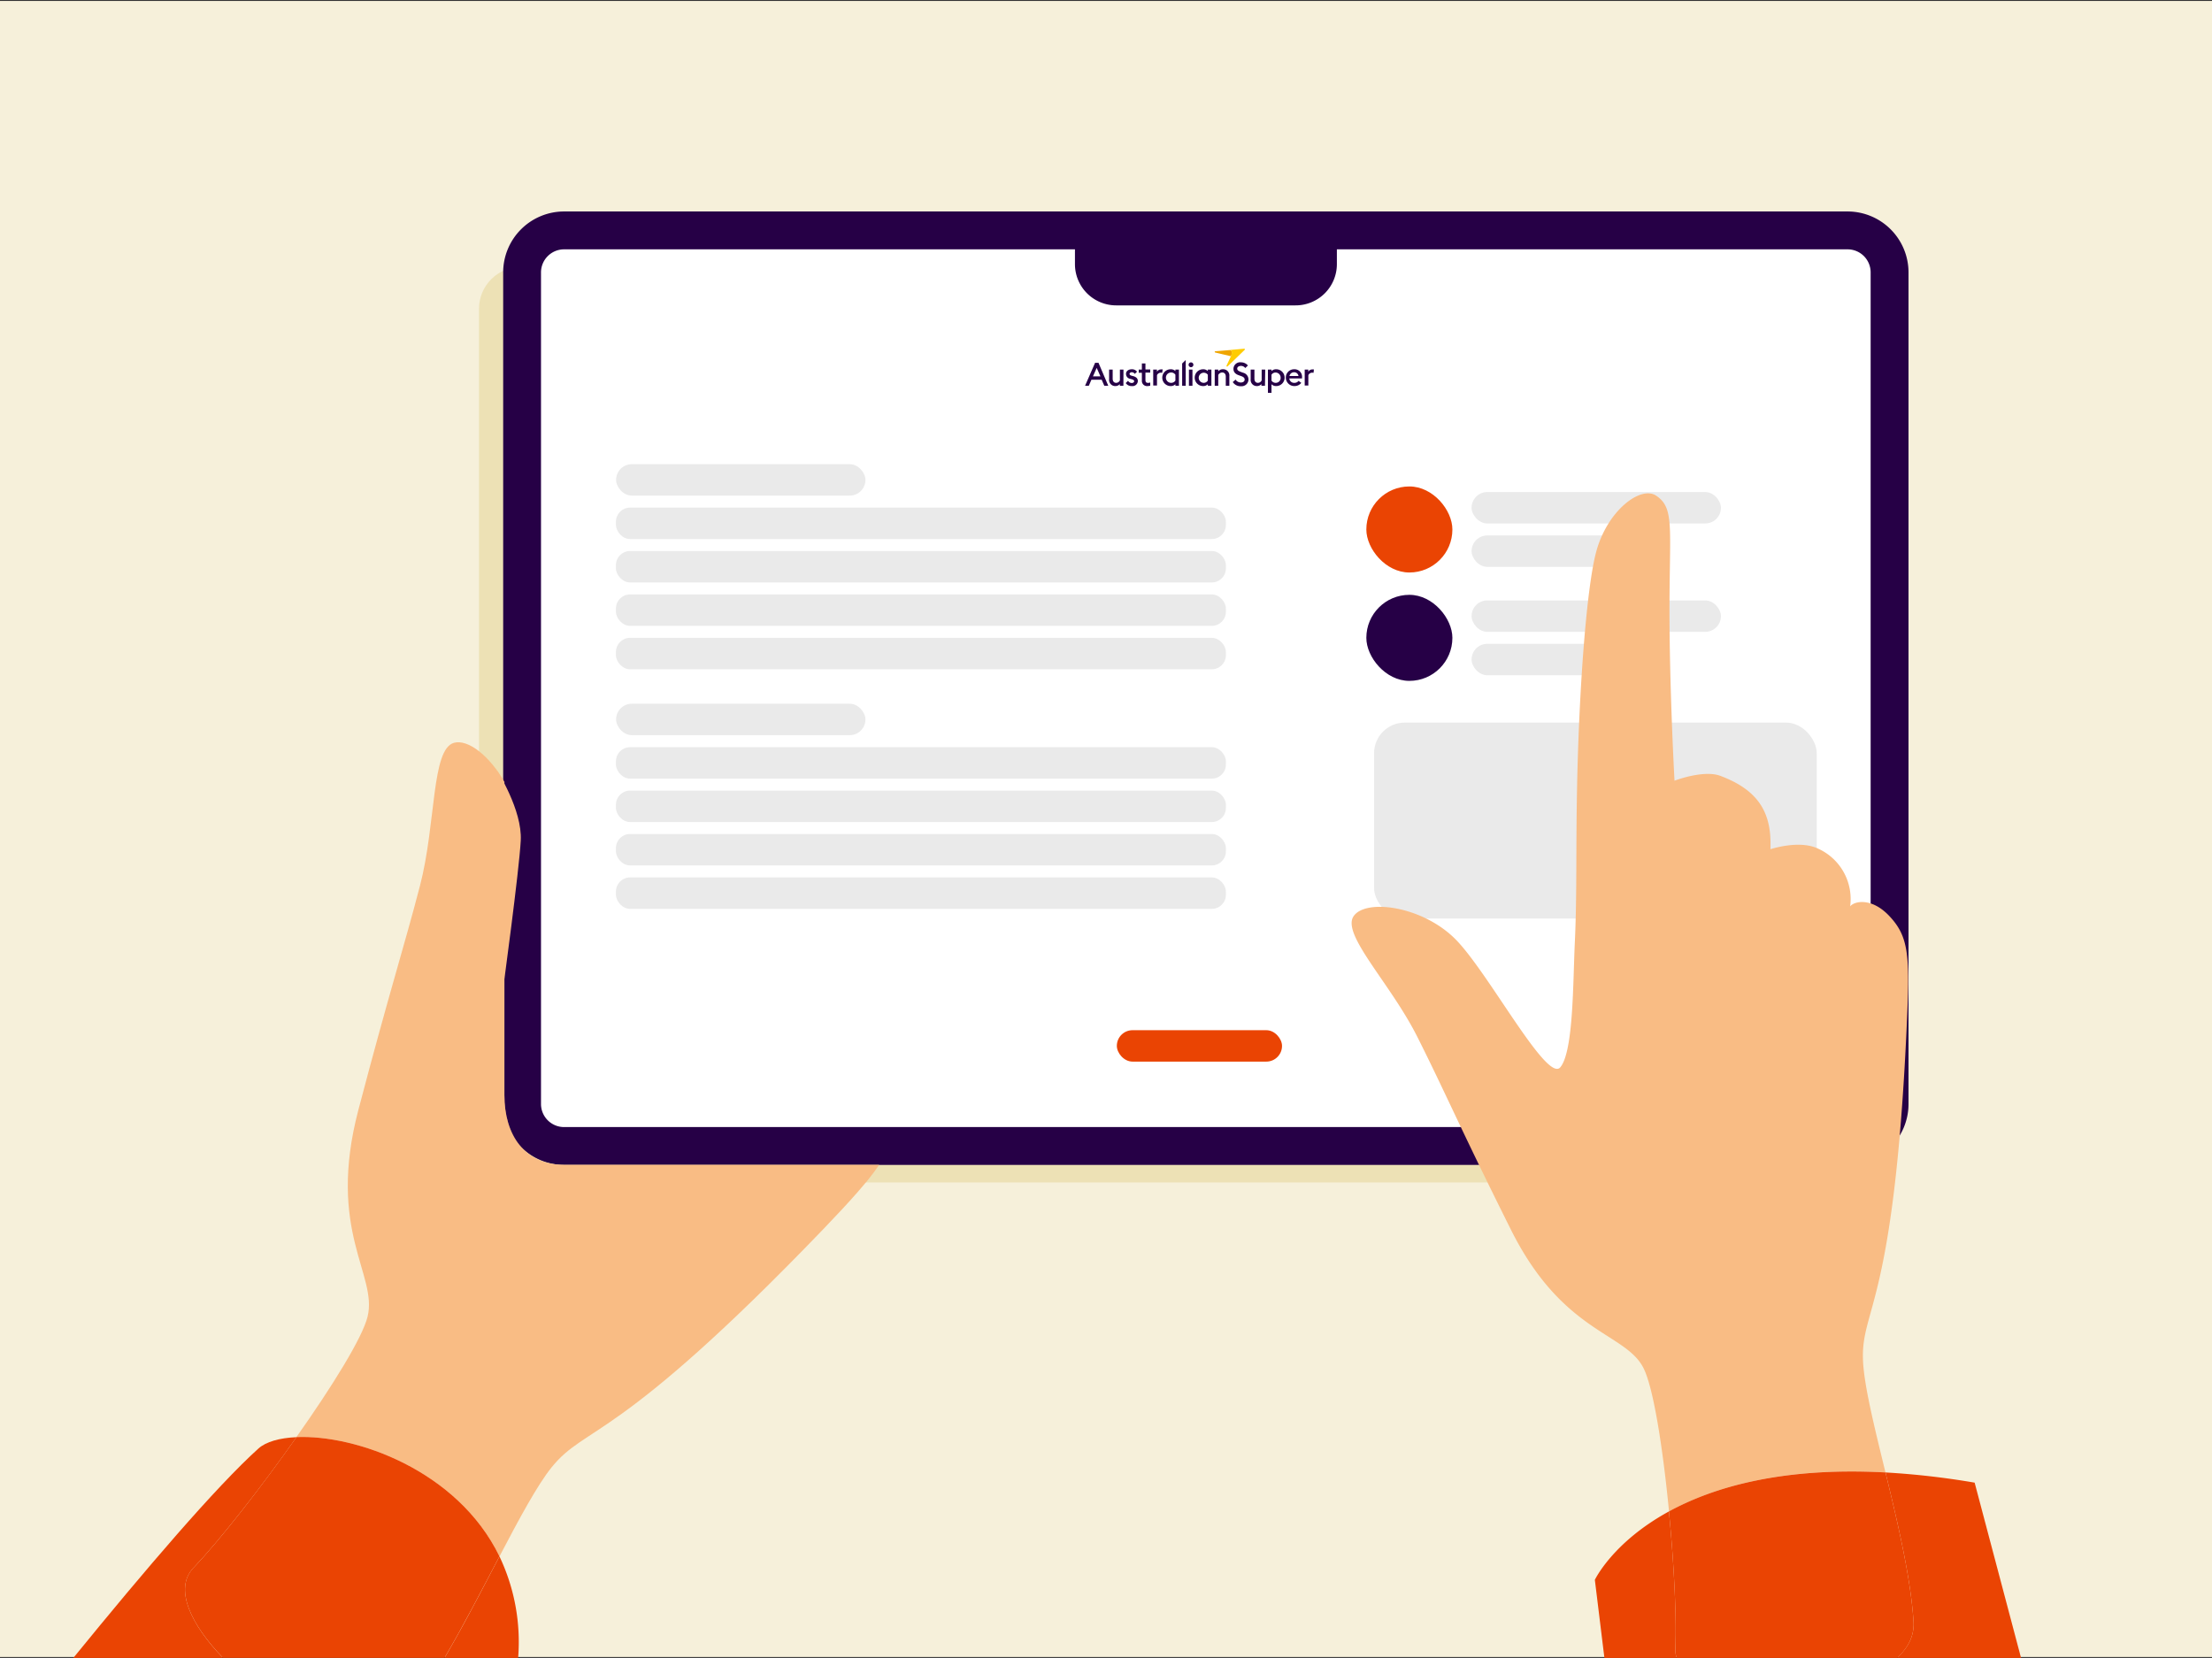 <svg xmlns="http://www.w3.org/2000/svg" xmlns:xlink="http://www.w3.org/1999/xlink" viewBox="0 0 590 442.25">
  <rect x="0" y="0" width="590" height="442.25" fill="#333333" stroke="none"/>
  <defs>
    <style>
      .cls-1 {
        fill: none;
      }

      .cls-2 {
        isolation: isolate;
      }

      .cls-3 {
        clip-path: url(#clip-path);
      }

      .cls-4 {
        fill: #f6f0da;
      }

      .cls-5 {
        fill: #ede1b5;
      }

      .cls-6 {
        fill: #fff;
      }

      .cls-7 {
        fill: #260046;
      }

      .cls-8 {
        fill: #ea4403;
      }

      .cls-9 {
        clip-path: url(#clip-path-2);
      }

      .cls-10 {
        clip-path: url(#clip-path-3);
      }

      .cls-11 {
        fill: url(#linear-gradient);
      }

      .cls-12 {
        clip-path: url(#clip-path-4);
      }

      .cls-13 {
        fill: url(#linear-gradient-2);
      }

      .cls-14 {
        fill: #eaeaea;
      }

      .cls-15, .cls-16 {
        fill: #f9bc84;
      }

      .cls-16 {
        mix-blend-mode: multiply;
        opacity: 0.5;
      }
    </style>
    <clipPath id="clip-path" transform="translate(0 0.25)">
      <rect class="cls-1" width="590" height="442"/>
    </clipPath>
    <clipPath id="clip-path-2" transform="translate(0 0.25)">
      <rect class="cls-1" x="289.42" y="92.77" width="61.01" height="11.77"/>
    </clipPath>
    <clipPath id="clip-path-3" transform="translate(0 0.25)">
      <path class="cls-1" d="M324.12,93.45a.17.17,0,0,0,0,.33l4.23,1c.33-.79.34-1.49-.23-1.66Z"/>
    </clipPath>
    <linearGradient id="linear-gradient" x1="4469.1" y1="1063.05" x2="4469.4" y2="1063.05" gradientTransform="matrix(10.51, 0, 0, -10.51, -46649.87, 11267.67)" gradientUnits="userSpaceOnUse">
      <stop offset="0" stop-color="#e14403"/>
      <stop offset="0.12" stop-color="#e14403"/>
      <stop offset="0.26" stop-color="#e24a03"/>
      <stop offset="0.46" stop-color="#e35a03"/>
      <stop offset="0.65" stop-color="#e57203"/>
      <stop offset="0.79" stop-color="#e88402"/>
      <stop offset="1" stop-color="#efa500"/>
    </linearGradient>
    <clipPath id="clip-path-4" transform="translate(0 0.25)">
      <path class="cls-1" d="M331.83,92.77l-3.73.33c.57.17.56.87.23,1.66l-1.19,2.55a.17.17,0,0,0,.27.19L332,93.06a.17.17,0,0,0-.12-.29h0"/>
    </clipPath>
    <linearGradient id="linear-gradient-2" x1="4435.84" y1="699.91" x2="4436.14" y2="699.91" gradientTransform="matrix(0, 14.86, 14.86, 0, -10073.59, -65840.12)" gradientUnits="userSpaceOnUse">
      <stop offset="0" stop-color="#e14403"/>
      <stop offset="0.12" stop-color="#e14403"/>
      <stop offset="0.24" stop-color="#e24a03"/>
      <stop offset="0.39" stop-color="#e35a03"/>
      <stop offset="0.55" stop-color="#e57203"/>
      <stop offset="0.66" stop-color="#ea8402"/>
      <stop offset="0.88" stop-color="#f7b201"/>
      <stop offset="1" stop-color="#fc0"/>
      <stop offset="1" stop-color="#fc0"/>
    </linearGradient>
  </defs>
  <g class="cls-2">
    <g id="Layer_1" data-name="Layer 1">
      <g class="cls-3">
        <rect class="cls-4" width="590" height="442"/>
        <rect class="cls-5" x="127.76" y="71.19" width="364.75" height="244.22" rx="11.19"/>
        <g>
          <rect class="cls-6" x="139.26" y="61.47" width="364.75" height="244.22" rx="11.19"/>
          <path class="cls-7" d="M492.81,310.48H150.45a16.25,16.25,0,0,1-16.24-16.23V72.4a16.26,16.26,0,0,1,16.24-16.24H492.81A16.26,16.26,0,0,1,509.05,72.4V294.25A16.25,16.25,0,0,1,492.81,310.48ZM150.45,66.26a6.16,6.16,0,0,0-6.15,6.14V294.25a6.16,6.16,0,0,0,6.15,6.14H492.81a6.15,6.15,0,0,0,6.14-6.14V72.4a6.15,6.15,0,0,0-6.14-6.14Z" transform="translate(0 0.25)"/>
          <rect class="cls-8" x="364.44" y="129.76" width="22.95" height="22.95" rx="11.47"/>
          <rect class="cls-7" x="364.44" y="158.67" width="22.95" height="22.95" rx="11.47"/>
          <path class="cls-7" d="M291.72,61.47h59.81a0,0,0,0,1,0,0v9a6,6,0,0,1-6,6H297.72a6,6,0,0,1-6-6v-9A0,0,0,0,1,291.72,61.47Z"/>
          <path class="cls-7" d="M345.54,81.21H297.72a11,11,0,0,1-11-11v-9a5,5,0,0,1,5-5.05h59.81a5,5,0,0,1,5.05,5.05v9A11,11,0,0,1,345.54,81.21ZM296.77,66.26v3.91a1,1,0,0,0,1,1h47.82a1,1,0,0,0,.94-1V66.26Z" transform="translate(0 0.25)"/>
          <path class="cls-7" d="M292.52,97.88l1,2.27h-2Zm-.43-1.35-2.67,6.11h1l.69-1.6h2.74l.69,1.6h1.06L293,96.53Z" transform="translate(0 0.25)"/>
          <g class="cls-9">
            <path class="cls-7" d="M299.64,102.64h-.95v-.44a1.54,1.54,0,0,1-1.19.53,1.63,1.63,0,0,1-1.67-1.82V98.34h.95v2.42c0,.68.33,1.11.93,1.11a1.08,1.08,0,0,0,1-.68V98.34h.95Z" transform="translate(0 0.25)"/>
            <path class="cls-7" d="M307.59,98.34h1v.57a1.26,1.26,0,0,1,1.08-.62,2.13,2.13,0,0,1,.44,0l-.13.93a1,1,0,0,0-.38-.06,1.12,1.12,0,0,0-1,.67v2.76h-1Z" transform="translate(0 0.25)"/>
            <path class="cls-7" d="M312.25,102.73a2.24,2.24,0,0,1,0-4.48,1.74,1.74,0,0,1,1.26.48v-.39h.94v4.3h-.94v-.4a1.71,1.71,0,0,1-1.26.49m.11-.86a1.31,1.31,0,0,0,1.15-.61V99.71a1.33,1.33,0,0,0-1.15-.6,1.38,1.38,0,0,0,0,2.76" transform="translate(0 0.25)"/>
            <polygon class="cls-7" points="315.31 96.96 316.26 96.03 316.26 102.9 315.31 102.9 315.31 96.96"/>
            <path class="cls-7" d="M317.59,97.69a.64.64,0,0,1,0-1.27.64.64,0,1,1,0,1.27m-.47.65h.94v4.3h-.94Z" transform="translate(0 0.25)"/>
            <path class="cls-7" d="M320.9,102.73a2.24,2.24,0,0,1,0-4.48,1.73,1.73,0,0,1,1.26.48v-.39h.95v4.3h-.95v-.4a1.69,1.69,0,0,1-1.26.49m.12-.86a1.28,1.28,0,0,0,1.14-.61V99.71a1.35,1.35,0,1,0-1.14,2.16" transform="translate(0 0.25)"/>
            <path class="cls-7" d="M324,98.34h.94v.45a1.61,1.61,0,0,1,1.27-.54,1.64,1.64,0,0,1,1.69,1.82v2.57h-.95v-2.42c0-.68-.34-1.11-.95-1.11a1.16,1.16,0,0,0-1.06.68v2.85H324Z" transform="translate(0 0.25)"/>
            <path class="cls-7" d="M329.56,101a1.66,1.66,0,0,0,1.42.78c.57,0,1-.3,1-.76s-.29-.71-.87-.93l-.67-.24c-1-.35-1.44-.89-1.44-1.72a1.77,1.77,0,0,1,2-1.73,2.37,2.37,0,0,1,1.85.84l-.7.68a1.45,1.45,0,0,0-1.15-.57c-.52,0-1,.27-1,.71s.3.64.93.88l.62.23A1.85,1.85,0,0,1,333,101a1.83,1.83,0,0,1-2,1.77,2.46,2.46,0,0,1-2.19-1.11Z" transform="translate(0 0.25)"/>
            <path class="cls-7" d="M337.4,102.64h-.95v-.44a1.52,1.52,0,0,1-1.19.53,1.63,1.63,0,0,1-1.67-1.82V98.34h1v2.42c0,.68.33,1.11.93,1.11a1.08,1.08,0,0,0,1-.68V98.34h.95Z" transform="translate(0 0.25)"/>
            <path class="cls-7" d="M338.19,98.34h.95v.39a1.73,1.73,0,0,1,1.26-.48,2.24,2.24,0,0,1,0,4.48,1.69,1.69,0,0,1-1.26-.49v2.3h-.95Zm2.11,3.53a1.3,1.3,0,0,0,1.28-1.39,1.36,1.36,0,0,0-1.65-1.33,1.3,1.3,0,0,0-.79.56v1.55a1.32,1.32,0,0,0,1.16.61" transform="translate(0 0.25)"/>
            <path class="cls-7" d="M348,98.34h.95v.57a1.28,1.28,0,0,1,1.09-.62,2.33,2.33,0,0,1,.44,0l-.14.93a1,1,0,0,0-.37-.06,1.12,1.12,0,0,0-1,.67v2.76H348Z" transform="translate(0 0.25)"/>
            <path class="cls-7" d="M302.24,100.08l-.44-.12c-.42-.12-.52-.31-.52-.51s.3-.41.58-.41a1,1,0,0,1,.82.44l.6-.58a1.67,1.67,0,0,0-1.4-.65c-.86,0-1.54.47-1.54,1.23a1.32,1.32,0,0,0,1.12,1.32l.38.1c.52.16.67.3.67.55s-.29.46-.62.46a1.11,1.11,0,0,1-1-.59l-.63.61a1.86,1.86,0,0,0,1.67.8,1.4,1.4,0,0,0,1.56-1.34c0-.7-.45-1.08-1.21-1.31" transform="translate(0 0.25)"/>
            <path class="cls-7" d="M306.8,101.77a1.36,1.36,0,0,1-.61.11c-.41,0-.67-.2-.67-.74v-2h1.28v-.84h-1.28V96.7h-.95v1.64h-.84v.84h.84v2.12a1.36,1.36,0,0,0,1.5,1.43,2.55,2.55,0,0,0,.73-.11Z" transform="translate(0 0.25)"/>
            <path class="cls-7" d="M346.36,101.35a1.35,1.35,0,0,1-1.13.52,1.26,1.26,0,0,1-1.33-1.17h3.39v-.31a2,2,0,0,0-2.07-2.14,2.19,2.19,0,0,0-2.25,2.28,2.26,2.26,0,0,0,2.47,2.19,2.2,2.2,0,0,0,1.65-.85Zm-1.18-2.3a1.14,1.14,0,0,1,1.16,1h-2.4a1.22,1.22,0,0,1,1.24-1" transform="translate(0 0.25)"/>
          </g>
          <g class="cls-10">
            <rect class="cls-11" x="324.12" y="91.57" width="4.33" height="4.71" transform="translate(44.6 283.76) rotate(-50)"/>
          </g>
          <g class="cls-12">
            <rect class="cls-13" x="326.93" y="92.49" width="5.28" height="5.42" transform="translate(206 415.47) rotate(-85)"/>
          </g>
          <rect class="cls-14" x="392.51" y="160.16" width="66.51" height="8.38" rx="4.19"/>
          <rect class="cls-14" x="392.51" y="171.74" width="44.06" height="8.38" rx="4.19"/>
          <rect class="cls-14" x="392.51" y="131.25" width="66.51" height="8.38" rx="4.19"/>
          <rect class="cls-14" x="392.51" y="142.83" width="44.06" height="8.38" rx="4.19"/>
          <rect class="cls-8" x="297.89" y="274.8" width="44.06" height="8.38" rx="4.19"/>
          <rect class="cls-14" x="366.5" y="192.75" width="118.07" height="52.27" rx="8.18"/>
          <rect class="cls-14" x="164.33" y="123.82" width="66.51" height="8.38" rx="4.19"/>
          <rect class="cls-14" x="164.29" y="135.4" width="162.69" height="8.38" rx="3.75"/>
          <rect class="cls-14" x="164.29" y="146.98" width="162.69" height="8.38" rx="3.75"/>
          <rect class="cls-14" x="164.29" y="158.56" width="162.69" height="8.38" rx="3.75"/>
          <rect class="cls-14" x="164.29" y="170.14" width="162.69" height="8.38" rx="3.75"/>
          <rect class="cls-14" x="164.33" y="187.72" width="66.51" height="8.38" rx="4.19"/>
          <rect class="cls-14" x="164.29" y="199.31" width="162.69" height="8.38" rx="3.75"/>
          <rect class="cls-14" x="164.29" y="210.89" width="162.69" height="8.38" rx="3.75"/>
          <rect class="cls-14" x="164.29" y="222.47" width="162.69" height="8.38" rx="3.75"/>
          <rect class="cls-14" x="164.29" y="234.05" width="162.69" height="8.38" rx="3.75"/>
        </g>
        <path class="cls-15" d="M132.54,205.25s6.8,10.53,6.36,18.72-4.75,39.81-4.75,39.81Z" transform="translate(0 0.25)"/>
        <path class="cls-16" d="M234.46,310.48h-84c-10.49,0-15.93-8.08-15.93-18.63V261.08l-5,32.12s-1,21.75,21.77,22.23l79.67-.27Z" transform="translate(0 0.25)"/>
        <path class="cls-15" d="M133.22,414.92c5.31-10.14,10.08-19,13.91-23.77,9.31-11.5,17-5.86,72.34-63.4,7.35-7.64,12.31-13.21,15-17.27h-84c-10.66,0-15.93-8-15.93-18.63V208.31c-3.94-6.9-9.67-11.46-13.45-10.42-6.06,1.68-4.74,21.53-9.09,38.21s-8.19,28.42-16.42,59.75c-8.48,32.3,5.19,43.9,2.47,55.09-1.35,5.58-9.44,18.64-19,32.15C94.83,382.4,122,391.87,133.22,414.92Z" transform="translate(0 0.25)"/>
        <path class="cls-8" d="M133.22,414.92c-4.57,8.71-9.53,18.34-14.66,27.08H138.2A53.09,53.09,0,0,0,133.22,414.92Z" transform="translate(0 0.25)"/>
        <path class="cls-8" d="M51.58,418c7-7.37,18-21.36,27.5-34.89-4.53.19-8.13,1.23-10.12,3C57.69,396.26,38.67,418.51,19.55,442H59.49C50.92,433.13,46.32,423.5,51.58,418Z" transform="translate(0 0.25)"/>
        <path class="cls-8" d="M79.08,383.09c-9.52,13.53-20.47,27.52-27.5,34.89-5.26,5.52-.66,15.15,7.91,24h59.07c5.13-8.74,10.09-18.37,14.66-27.08C122,391.87,94.83,382.4,79.08,383.09Z" transform="translate(0 0.25)"/>
        <path class="cls-15" d="M502.91,392.52c-3-12.29-5.77-23.45-6-30-.54-13.65,8.21-14.4,11.62-88.12.9-19.39.8-24.6-4.62-30.33-4.66-4.93-9.26-4-10.42-2.56a14.74,14.74,0,0,0-8.65-15.43c-5-2.35-12.6.19-12.6.19,0-.4,0-.8,0-1.21.13-9.63-4.28-14.91-13.33-18.34C454.38,205,446.64,208,446.64,208c-.68-12.63-1.15-26.82-1.3-38.31-.36-28.35,1.8-34.1-3.58-37.71-4.16-2.79-13.12,4-16.05,15.1-2.53,9.56-4.53,36.17-5.06,62.53-.35,17,0,28.73-.6,41.48-.5,10.45-.33,29.17-3.88,33.36s-18.92-24.82-27.72-33.92-24.25-11.2-27.44-6.34,9.83,17.84,17,32.08,11.62,24.73,25,51.51c13.78,27.6,30.35,27.33,35.28,36.76,2.71,5.17,5.26,21.55,6.88,38.39C457,396.42,475.37,391,502.91,392.52Z" transform="translate(0 0.25)"/>
        <path class="cls-8" d="M502.91,392.52c3.26,13.43,6.76,28.2,7.48,39.8.24,3.77-1.46,7-4.43,9.68h33.11l-12.38-46.76A211.71,211.71,0,0,0,502.91,392.52Z" transform="translate(0 0.25)"/>
        <path class="cls-8" d="M445.15,402.92c-15.06,8.24-19.76,18.25-19.76,18.25L427.94,442h19.27a7.18,7.18,0,0,1-.35-2.6C447.21,430.93,446.49,416.77,445.15,402.92Z" transform="translate(0 0.25)"/>
        <path class="cls-8" d="M510.39,432.32c-.72-11.6-4.22-26.37-7.48-39.8-27.54-1.49-45.87,3.9-57.76,10.4,1.34,13.85,2.06,28,1.71,36.48a7.18,7.18,0,0,0,.35,2.6H506C508.93,439.32,510.63,436.09,510.39,432.32Z" transform="translate(0 0.25)"/>
      </g>
    </g>
  </g>
</svg>

